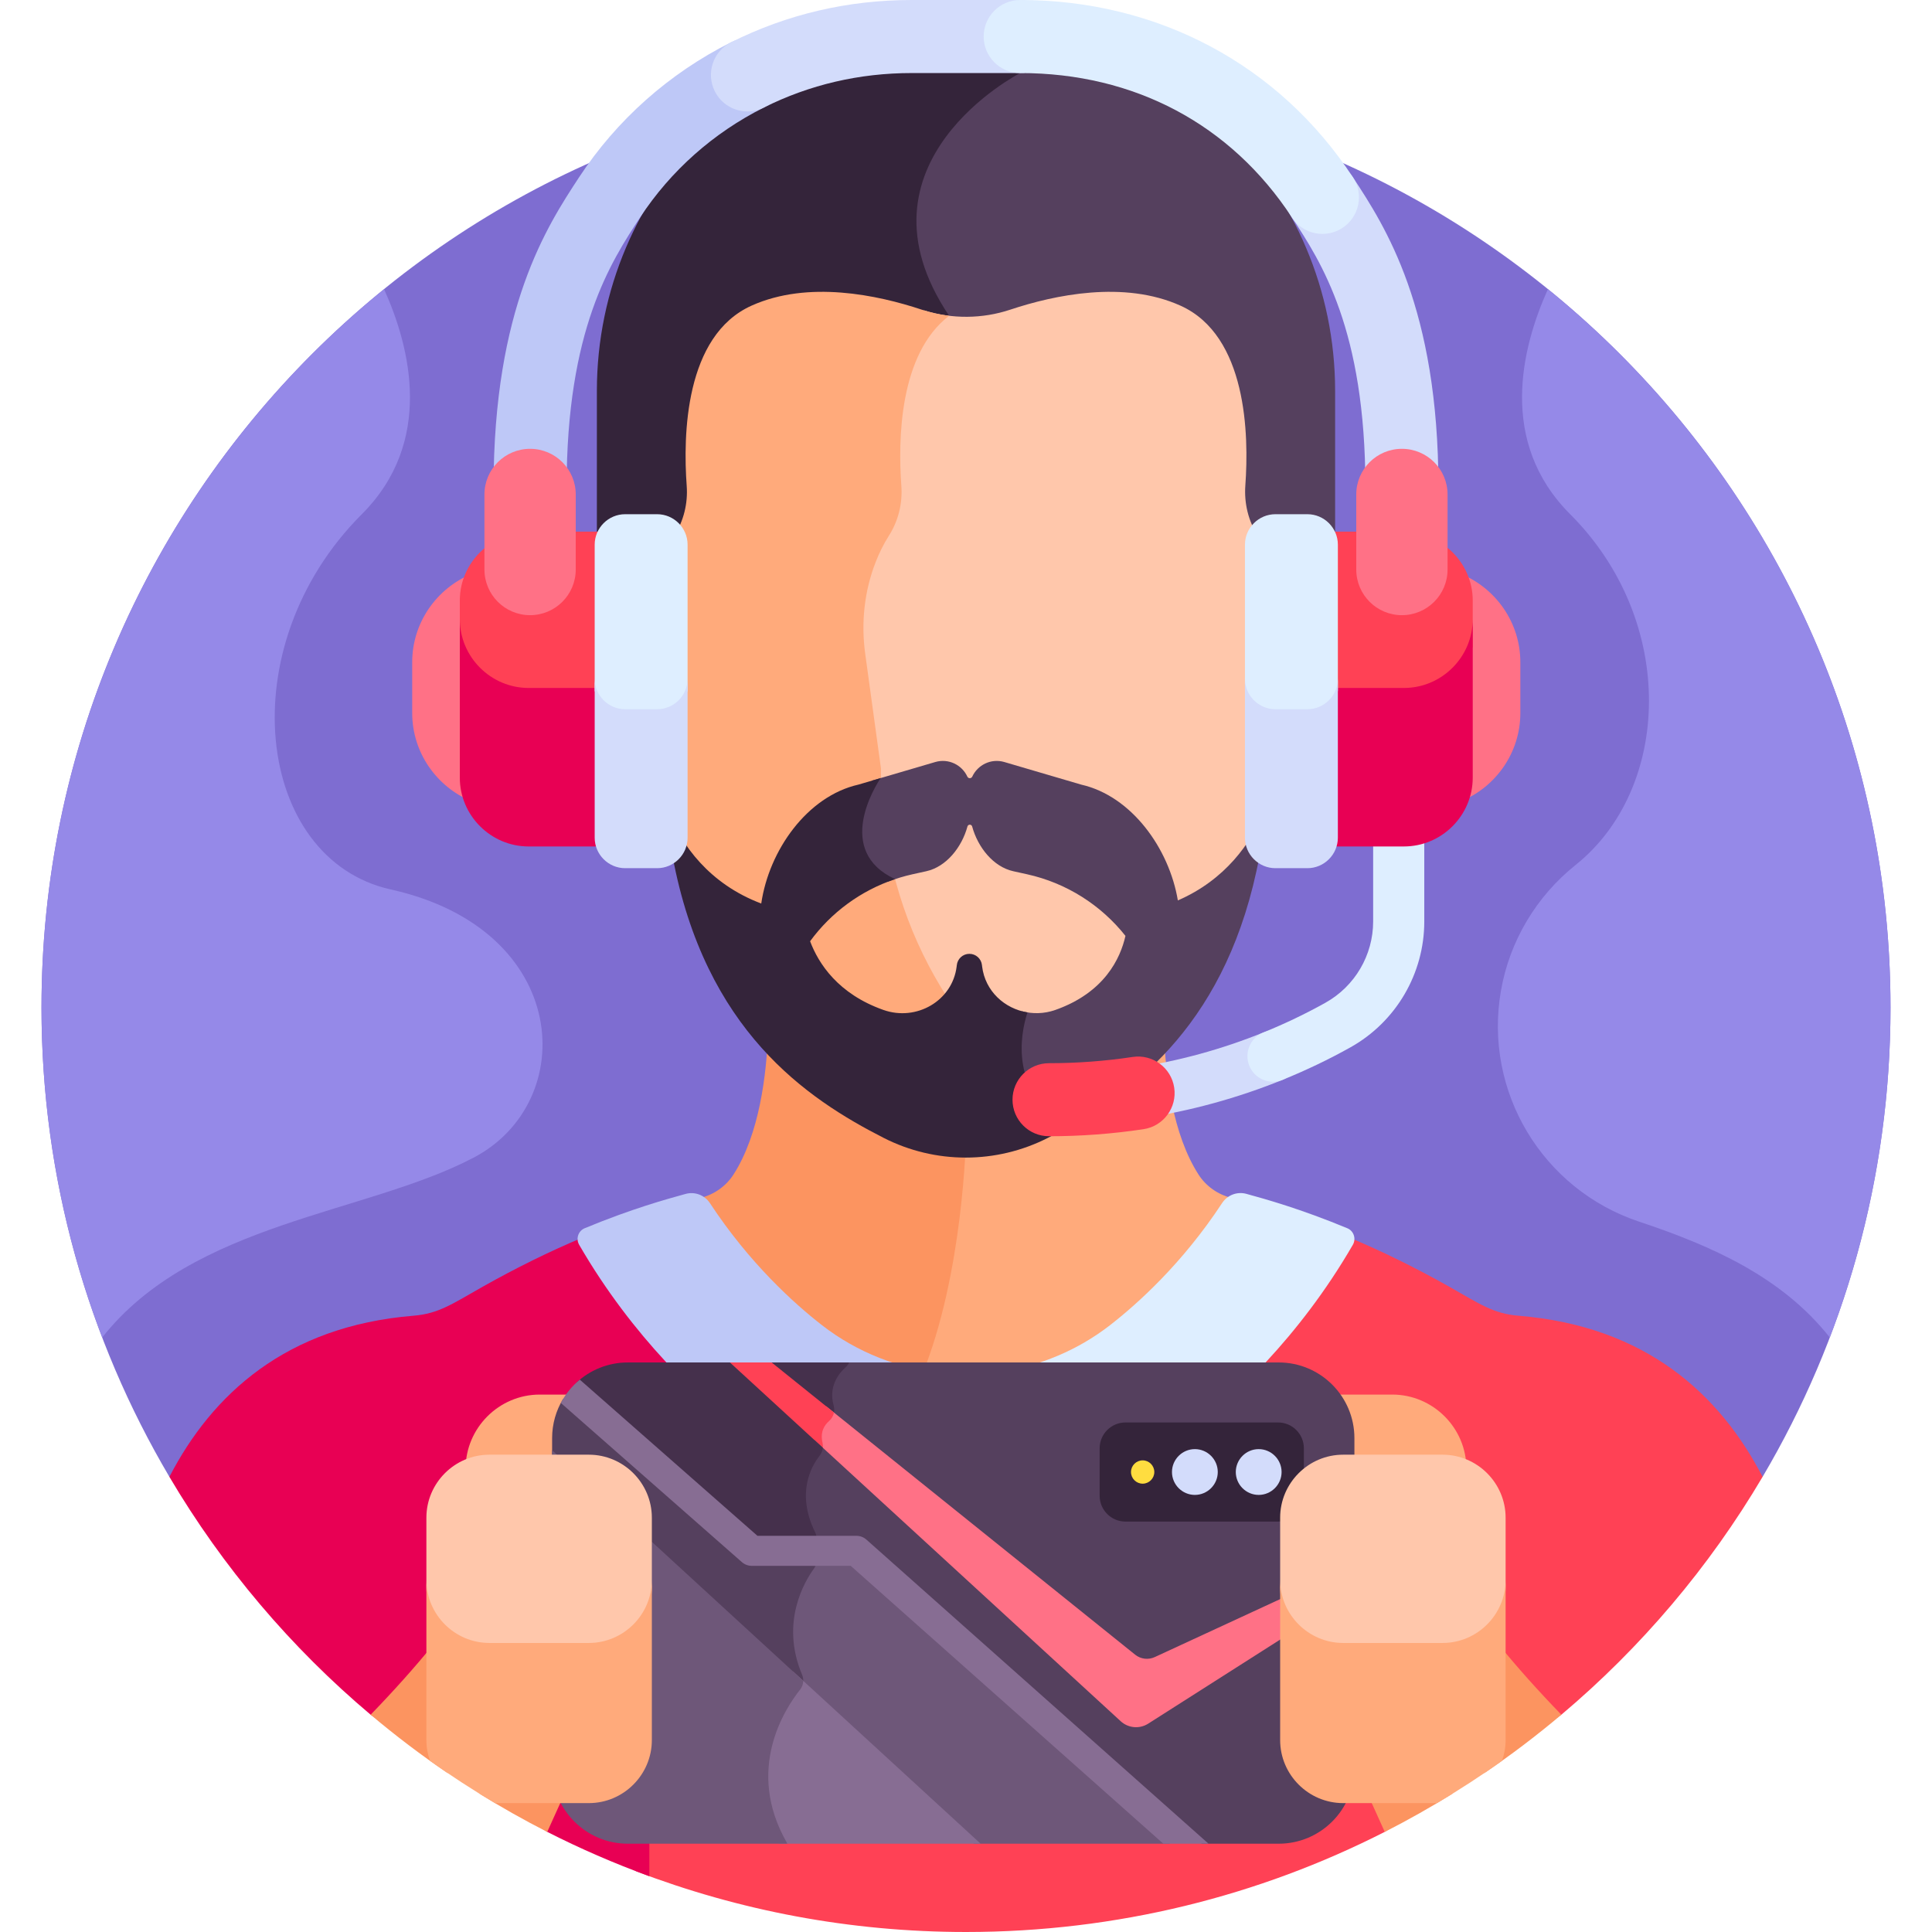<svg id="Layer_1" enable-background="new 0 0 512 512" height="512" viewBox="0 0 512 512" width="512" xmlns="http://www.w3.org/2000/svg"><g><path d="m467.106 391.377c21.528-36.46 33.896-78.972 33.896-124.379 0-135.311-109.691-245.002-245.002-245.002s-245.002 109.691-245.002 245.002c0 45.407 12.368 87.92 33.896 124.38z" fill="#7e6dd1"/><path d="m256.63 5.775 11.388 13.168c-5.23 3.059-21.092 13.561-25.517 30.683-2.89 11.18-.271 22.922 7.781 34.899 13.011 19.351 9.019 48.564 1.521 73.411h102.018v-54.348c.001-53.591-43.676-97.47-97.191-97.813z" fill="#55405e"/><path d="m251.528 83.689c-27.36-40.693 18.833-64.332 18.833-64.332l-11.721-13.553c-.877-.023-1.757-.037-2.639-.037-53.802 0-97.822 44.02-97.822 97.822v54.348h95.264c7.5-25.041 11.379-54.476-1.915-74.248z" fill="#34243a"/><path d="m326.268 317.438c-3.562-.903-6.683-3.101-8.665-6.195-6.831-10.665-8.755-26.323-9.15-37.789-5.298 6.171-10.858 11.332-16.171 15.458-10.352 8.038-23.125 12.404-36.282 12.404-.257 0-.513-.012-.769-.016-.354 8.294-2.347 40.031-12.575 63.024 18 3.826 37.295-.201 52.395-11.926 7.969-6.188 19.654-16.892 30.071-32.746.619-.943 1.548-1.575 2.578-1.837-.479-.124-.953-.255-1.432-.377z" fill="#ffaa7b"/><path d="m203.547 273.454c-.395 11.466-2.319 27.124-9.15 37.789-1.982 3.094-5.103 5.292-8.665 6.195-.488.124-.97.257-1.455.383 1.044.257 1.988.895 2.614 1.848 10.413 15.844 22.094 26.543 30.059 32.729 8.199 6.367 17.579 10.429 27.286 12.237 11.104-26.893 11.764-63.319 11.764-63.319-13.156 0-25.93-4.366-36.281-12.404-5.313-4.126-10.874-9.288-16.172-15.458z" fill="#fc9460"/><path d="m402.45 348.686c-6.769-.554-10.37-3.179-18.347-7.677-8.799-4.962-17.667-9.347-26.743-13.148.126.408.092.868-.143 1.274-14.504 25.069-32.768 41.314-42.364 48.767-26.971 20.944-62.41 25.465-93.019 13.85-21.925 21.925-52.311 45.95-52.679 46.24l-.571.45v57.468c27.152 10.38 56.613 16.09 87.416 16.09 39.973 0 77.704-9.582 111.034-26.562l46.738-31.016c21.128-17.808 39.207-39.12 53.334-63.044-11.304-21.823-30.905-39.933-64.656-42.692z" fill="#ff4155"/><path d="m172.084 439.168s30.598-24.125 52.785-46.323c-9.827-3.354-19.211-8.335-27.723-14.944-9.595-7.452-27.858-23.696-42.363-48.767-.235-.407-.269-.867-.143-1.274-9.076 3.801-17.944 8.187-26.743 13.148-7.977 4.498-11.578 7.124-18.347 7.677-33.751 2.759-53.352 20.869-64.657 42.692 14.126 23.924 32.205 45.235 53.332 63.043l46.741 31.017c8.747 4.456 17.804 8.388 27.118 11.785z" fill="#e80054"/><path d="m336.937 149.247c-.939-2.449-2.122-4.929-3.613-7.267-2.525-3.962-3.636-8.648-3.297-13.32.973-13.438.452-39.721-17.19-47.659-14.987-6.744-33.372-2.839-45.096 1.059-7.411 2.465-15.424 2.523-22.868.19-9.312 11.968-9.456 31.739-8.633 42.935.36 4.903-.847 9.809-3.497 13.967-1.527 2.396-2.749 4.933-3.727 7.443-3.17 8.145-4.094 16.977-2.907 25.626l4.411 32.13c0 46.191 24.657 77.587 45.631 93.874.884.687 1.792 1.338 2.709 1.973 4.771-1.994 9.291-4.605 13.421-7.812 19.831-15.399 43.144-45.084 43.144-88.758l4.17-30.372c1.113-8.099.27-16.369-2.658-24.009z" fill="#ffc7ab"/><g><path d="m276.603 292.384c-19.831-15.399-43.144-45.084-43.144-88.758l-4.171-30.379c-1.123-8.177-.249-16.528 2.748-24.229.924-2.374 2.079-4.772 3.524-7.038 2.506-3.932 3.647-8.57 3.307-13.206-.893-12.151-.586-34.992 12.662-45.085-2.459-.297-4.895-.84-7.268-1.629-11.725-3.898-30.109-7.803-45.096-1.059-17.692 7.96-18.166 34.371-17.181 47.774.341 4.636-.801 9.274-3.307 13.206-1.444 2.266-2.6 4.664-3.524 7.038-2.997 7.701-3.871 16.052-2.749 24.229l4.171 30.379c0 43.674 23.314 73.359 43.144 88.758 10.351 8.039 23.125 12.404 36.281 12.404 10.001 0 19.779-2.529 28.442-7.271-2.732-1.496-5.357-3.206-7.839-5.134z" fill="#ffaa7b"/></g><path d="m250.013 363.939c-11.664-1.135-22.899-5.546-32.143-12.725-7.315-5.68-19.216-16.377-29.726-32.368-1.397-2.125-3.996-3.124-6.448-2.446-5.163 1.427-14.115 3.872-26.735 9.087-1.722.712-2.41 2.786-1.477 4.398 14.374 24.844 32.273 41.071 42.742 49.2 15.403 11.961 34.306 19.026 53.786 20.237v-35.383z" fill="#bec8f7"/><path d="m357.039 325.487c-12.529-5.178-21.591-7.687-26.738-9.104-2.449-.674-5.039.324-6.433 2.446-10.513 16-22.42 26.703-29.737 32.385-8.404 6.526-18.453 10.762-28.974 12.333v35.531c18.354-1.747 36.051-8.681 50.618-19.993 10.469-8.129 28.368-24.356 42.742-49.2.932-1.613.244-3.686-1.478-4.398z" fill="#deeeff"/><g><path d="m140.48 147.884c-5.345 0-9.678-4.333-9.678-9.679v-9.102c0-47.558 14.177-69.185 22.648-82.106 9.974-15.212 23.909-27.591 40.3-35.799 4.78-2.394 10.595-.459 12.988 4.321 2.394 4.78.459 10.595-4.32 12.988-13.341 6.68-24.676 16.744-32.779 29.104-7.757 11.832-19.48 29.714-19.48 71.493v9.102c0 5.345-4.333 9.678-9.679 9.678z" fill="#bec8f7"/></g><g><path d="m371.52 147.884c-5.345 0-9.678-4.333-9.678-9.679v-9.102c0-41.779-11.723-59.661-19.48-71.493-2.931-4.47-1.682-10.47 2.788-13.401 4.469-2.931 10.47-1.683 13.401 2.788 8.471 12.921 22.648 34.548 22.648 82.106v9.102c0 5.346-4.333 9.679-9.679 9.679z" fill="#d3dcfb"/></g><g><path d="m198.091 29.533c-3.549 0-6.965-1.958-8.662-5.347-2.393-4.78-.458-10.594 4.321-12.988 14.84-7.43 30.953-11.198 47.89-11.198h28.721c5.345 0 9.679 4.333 9.679 9.679 0 5.345-4.333 9.679-9.679 9.679h-28.721c-13.901 0-27.098 3.078-39.223 9.15-1.391.695-2.87 1.025-4.326 1.025z" fill="#d3dcfb"/></g><g><path d="m350.465 61.984c-3.154 0-6.245-1.539-8.103-4.373-16.173-24.668-41.743-38.253-72.001-38.253-5.346 0-9.679-4.333-9.679-9.679 0-5.345 4.333-9.679 9.679-9.679 36.464 0 68.608 17.13 88.189 46.997 2.931 4.471 1.683 10.47-2.787 13.401-1.636 1.073-3.478 1.586-5.298 1.586z" fill="#deeeff"/></g><g><path d="m301.599 296.452c-3.296 0-6.186-2.409-6.691-5.767-.557-3.7 1.991-7.151 5.691-7.708 11.715-1.763 23.226-4.915 34.212-9.366 3.471-1.404 7.419.268 8.824 3.735 1.405 3.468-.267 7.418-3.735 8.823-11.972 4.851-24.517 8.285-37.284 10.207-.342.051-.682.076-1.017.076z" fill="#d3dcfb"/></g><g><path d="m337.357 286.666c-2.678 0-5.214-1.598-6.282-4.233-1.405-3.468.267-7.418 3.735-8.823 5.694-2.307 11.231-4.959 16.457-7.881 7.792-4.357 12.632-12.605 12.632-21.524v-26.487c0-3.742 3.033-6.775 6.775-6.775s6.775 3.033 6.775 6.775v26.487c0 13.821-7.498 26.6-19.569 33.35-5.717 3.197-11.767 6.094-17.982 8.613-.832.339-1.694.498-2.541.498z" fill="#deeeff"/></g><path d="m143.043 408.89h16.935c10.811 0 19.657-8.846 19.657-19.657 0-10.811-8.846-19.657-19.657-19.657h-16.935c-10.811 0-19.657 8.846-19.657 19.657 0 10.812 8.846 19.657 19.657 19.657z" fill="#ffaa7b"/><path d="m368.957 408.89h-16.935c-10.811 0-19.657-8.846-19.657-19.657 0-10.811 8.846-19.657 19.657-19.657h16.935c10.811 0 19.657 8.846 19.657 19.657 0 10.812-8.846 19.657-19.657 19.657z" fill="#ffaa7b"/><g><path d="m338.882 361.065h-115.944c-.208.459-.508.878-.894 1.226-1.922 1.73-4.624 5.19-3.216 10.186.167.592.192 1.197.096 1.776l81.879 65.825c1.518 1.22 3.597 1.475 5.364.658l52.766-24.394v-35.225c.001-11.057-8.994-20.052-20.051-20.052z" fill="#55405e"/><path d="m202.52 361.065 18.032 14.496c.525-.919.674-2.022.375-3.085-1.408-4.996 1.295-8.455 3.216-10.186.386-.348.686-.767.894-1.226h-22.517z" fill="#45304c"/><path d="m306.024 439.143c-1.716.793-3.732.546-5.205-.639l-81.962-65.891c.36 1.466-.101 3-1.252 3.989-1.248 1.072-2.393 2.879-1.723 5.747.078.332.103.667.097 1l81.02 74.388c2.005 1.84 4.996 2.103 7.29.641l54.646-34.819v-8.876z" fill="#ff7186"/><path d="m204.492 361.065h-12.785l26.012 23.883c.368-.805.466-1.716.26-2.598-.669-2.867.475-4.674 1.723-5.747.698-.599 1.137-1.401 1.3-2.264z" fill="#ff4155"/><path d="m291.419 396.406v-12.612c0-3.754 3.072-6.826 6.826-6.826h40.467c3.754 0 6.826 3.072 6.826 6.826v12.612c0 3.754-3.072 6.826-6.826 6.826h-40.467c-3.755 0-6.826-3.072-6.826-6.826z" fill="#34243a"/><path d="m304.288 456.786c-2.295 1.462-5.286 1.199-7.29-.641l-81.249-74.598c.032.26.067.522.132.802.279 1.196.009 2.447-.752 3.411-2.318 2.938-6.226 10.007-1.229 20.269.266.547.419 1.146.419 1.754v.419h12.644c.683 0 1.34.25 1.851.703l89.66 79.695h20.408c11.057 0 20.052-8.996 20.052-20.052v-46.581z" fill="#55405e"/><path d="m218.044 383.655-24.604-22.589h-27.073c-5.253 0-10.038 2.033-13.617 5.35l47.531 41.787h16.135v-.419c0-.608-.153-1.207-.419-1.754-4.997-10.262-1.089-17.331 1.229-20.269.486-.615.747-1.348.818-2.106z" fill="#45304c"/><path d="m225.904 413.773h-11.61c-.059.718-.302 1.406-.73 1.992-2.342 3.211-8.984 14.118-3.11 28.024.178.42.273.861.303 1.302l47.388 43.509h51.942z" fill="#6e5779"/><path d="m212.552 443.789c-5.874-13.907.767-24.814 3.11-28.024.428-.586.671-1.274.73-1.992h-17.16c-.677 0-1.331-.246-1.839-.693l-48.172-42.349c-1.843 3.031-2.905 6.587-2.905 10.387v4.809l66.284 60.858c.374-.95.362-2.025-.048-2.996z" fill="#55405e"/><path d="m210.1 442.896c.115.297.228.594.355.893.559 1.324.385 2.845-.511 3.969-4.144 5.204-14.548 21.272-3.552 40.513.062.109.105.219.162.328h53.325z" fill="#876d93"/><path d="m208.49 488.272c-10.996-19.241-.592-35.31 3.552-40.513.537-.674.809-1.491.825-2.322l-66.551-61.103v84.215c0 11.056 8.995 20.052 20.052 20.052h42.284c-.057-.11-.1-.22-.162-.329z" fill="#6e5779"/><path d="m305.905 390.1c0 1.699-1.39 3.089-3.089 3.089-1.699 0-3.089-1.39-3.089-3.089 0-1.699 1.39-3.089 3.089-3.089 1.699 0 3.089 1.39 3.089 3.089z" fill="#ffdd40"/><path d="m320.27 488.6-90.663-80.587c-.728-.647-1.669-1.005-2.644-1.005h-26.231l-47.076-41.387c-2.062 1.695-3.778 3.794-5.033 6.172l47.981 42.182c.726.638 1.66.991 2.627.991h26.219l82.84 73.633h11.98z" fill="#876d93"/><g fill="#d3dcfb"><path d="m327.497 390.1c0-3.338 2.731-6.069 6.069-6.069 3.337 0 6.068 2.731 6.068 6.068 0 3.338-2.731 6.068-6.068 6.068-3.338.001-6.069-2.729-6.069-6.067z"/><path d="m310.586 390.1c0-3.338 2.731-6.069 6.068-6.069 3.338 0 6.068 2.731 6.068 6.068 0 3.338-2.731 6.068-6.068 6.068-3.338.001-6.068-2.729-6.068-6.067z"/></g></g><g fill="#fc9460"><path d="m380.508 475.927h-17.847l4.317 9.548c6.18-3.146 12.203-6.554 18.066-10.195-1.444.411-2.963.647-4.536.647z"/><path d="m126.954 475.28c5.864 3.641 11.886 7.049 18.067 10.195l4.318-9.548h-17.847c-1.574 0-3.092-.236-4.538-.647z"/><path d="m413.778 454.418c-6.081-6.281-11.738-12.589-16.573-18.56v23.372c0 4.079-1.488 7.824-3.941 10.733 7.117-4.823 13.958-10.02 20.514-15.545z"/><path d="m98.222 454.418c6.556 5.525 13.397 10.722 20.514 15.545-2.453-2.908-3.941-6.653-3.941-10.733v-23.372c-4.836 5.971-10.493 12.279-16.573 18.56z"/></g><path d="m156.05 385.507h-26.356c-9.183 0-16.697 7.514-16.697 16.697v18.5c0 9.184 7.514 16.697 16.697 16.697h26.356c9.183 0 16.697-7.514 16.697-16.697v-18.5c0-9.183-7.514-16.697-16.697-16.697z" fill="#ffc7ab"/><path d="m382.306 385.507h-26.356c-9.183 0-16.697 7.514-16.697 16.697v18.5c0 9.184 7.514 16.697 16.697 16.697h26.356c9.183 0 16.697-7.514 16.697-16.697v-18.5c0-9.183-7.514-16.697-16.697-16.697z" fill="#ffc7ab"/><path d="m156.05 435.401h-26.356c-9.183 0-16.697-7.514-16.697-16.697v42.441c0 1.924.347 3.768.953 5.491 5.571 3.971 11.323 7.703 17.227 11.206h24.873c9.183 0 16.697-7.514 16.697-16.697v-42.441c0 9.184-7.514 16.697-16.697 16.697z" fill="#ffaa7b"/><path d="m382.306 435.401h-26.356c-9.183 0-16.697-7.514-16.697-16.697v42.441c0 9.183 7.514 16.697 16.697 16.697h24.873c5.904-3.503 11.656-7.234 17.227-11.206.606-1.724.953-3.567.953-5.491v-42.441c0 9.184-7.514 16.697-16.697 16.697z" fill="#ffaa7b"/><path d="m103.554 235.715c-35.789-7.96-42.889-64.223-7.667-99.446 19.138-19.138 12.915-44.079 5.896-59.638-55.38 44.919-90.785 113.503-90.785 190.366 0 30.814 5.701 60.291 16.09 87.451 24.138-30.599 69.931-32.696 98.457-47.675 28.05-14.729 25.966-60.391-21.991-71.058z" fill="#9589e8"/><path d="m410.216 76.632c-7.019 15.559-13.242 40.5 5.896 59.638 28.508 28.507 26.686 72.765 1.466 92.929-10.445 8.351-17.521 20.193-19.814 33.369-4.636 26.646 10.95 52.623 36.608 61.178 19.062 6.355 37.81 14.568 50.54 30.704 10.388-27.161 16.09-56.638 16.09-87.451 0-76.864-35.405-145.448-90.786-190.367z" fill="#9589e8"/><path d="m312.145 238.624c-2.319-13.828-12.296-27.674-25.616-30.694l-20.359-5.982c-3.539-1.039-7.083.776-8.508 3.858-.26.563-1.047.563-1.307.001-1.425-3.083-4.969-4.898-8.508-3.859l-16.632 4.886c-1.929 3.277-5.6 10.76-3.697 17.705 1.058 3.864 3.662 6.931 7.738 9.144 2.128-.82 4.328-1.495 6.592-1.995l3.637-.803c5.3-1.17 9.399-6.345 10.902-11.857.172-.633 1.072-.633 1.245 0 1.503 5.513 5.601 10.688 10.902 11.857l3.637.803c10.452 2.308 19.61 8.156 26.088 16.331-1.341 5.962-5.546 15.022-18.578 19.627-2.989 1.056-6.065 1.089-8.872.336-1.388 4.353-2.866 12.052.388 19.882 1.931 4.647 5.236 8.629 9.875 11.92 19.882-10.656 44.528-29.154 52.717-72.975.712-3.812 1.074-7.688 1.074-11.567-3.298 8.139-10.154 17.932-22.718 23.382z" fill="#55405e"/><path d="m272.288 268.298c-6.068-.981-11.211-5.635-12.014-12.165-.014-.118-.028-.236-.041-.356-.184-1.698-1.605-3.002-3.334-3.002-1.73 0-3.151 1.304-3.335 3.002-.013.12-.027.238-.041.356-1.12 9.102-10.662 14.602-19.406 11.512-12.031-4.251-17.206-12.302-19.431-18.205 5.587-7.642 13.439-13.424 22.523-16.459-16.152-7.504-5.152-24.81-3.826-26.783l-5.893 1.732c-13.583 3.08-23.696 17.417-25.751 31.513-13.897-5.24-21.131-15.636-24.6-24.2v.004c0 3.873.361 7.744 1.072 11.551 8.648 46.353 35.605 64.374 55.982 74.758 13.643 6.953 29.825 6.958 43.47.011 1.592-.81 3.227-1.674 4.889-2.587-14.735-10.008-12.307-24.329-10.264-30.682z" fill="#34243a"/><g><path d="m278.005 301.116c-5.345 0-9.679-4.333-9.679-9.679s4.333-9.679 9.679-9.679c7.418 0 14.874-.556 22.162-1.653 5.288-.796 10.215 2.845 11.011 8.13.795 5.286-2.845 10.216-8.13 11.011-8.239 1.241-16.664 1.87-25.043 1.87z" fill="#ff4155"/></g><g><path d="m387.219 152.119c.72 1.955 1.134 4.055 1.134 6.252v47.71c0 2.197-.414 4.297-1.134 6.251 9.183-3.799 15.688-12.862 15.688-23.376v-13.462c0-10.512-6.505-19.576-15.688-23.375z" fill="#ff7186"/><path d="m352.628 184.229h19.087c8.519 0 15.804-5.36 18.573-12.802v-12.296c0-10.031-8.373-18.24-18.607-18.24h-19.859c.511 1.049.806 2.217.806 3.451z" fill="#ff4155"/><g><path d="m372.049 182.318h-18.676v38.927c0 1.088-.221 2.126-.615 3.076h19.292c10.031 0 18.239-8.208 18.239-18.239v-42.003c-.001 10.03-8.208 18.239-18.24 18.239z" fill="#e80054"/></g><path d="m337.778 188.374h8.92c3.53 0 6.572-2.183 7.851-5.264v-38.767c0-4.44-3.633-8.073-8.073-8.073h-8.476c-4.44 0-8.073 3.633-8.073 8.073v38.767c1.279 3.081 4.321 5.264 7.851 5.264z" fill="#deeeff"/><path d="m346.475 187.95h-8.475c-4.44 0-8.073-3.633-8.073-8.073v42.128c0 4.44 3.633 8.073 8.073 8.073h8.475c4.44 0 8.073-3.633 8.073-8.073v-42.128c0 4.441-3.633 8.073-8.073 8.073z" fill="#d3dcfb"/></g><g><path d="m124.927 152.119c-.72 1.955-1.134 4.055-1.134 6.252v47.71c0 2.197.414 4.297 1.134 6.251-9.183-3.799-15.688-12.862-15.688-23.376v-13.462c-.001-10.512 6.505-19.576 15.688-23.375z" fill="#ff7186"/><path d="m159.517 184.229h-19.087c-8.519 0-15.804-5.36-18.573-12.802v-12.296c0-10.031 8.373-18.24 18.607-18.24h19.859c-.511 1.049-.806 2.217-.806 3.451z" fill="#ff4155"/><g><path d="m140.096 182.318h18.676v38.927c0 1.088.221 2.126.615 3.076h-19.292c-10.031 0-18.239-8.208-18.239-18.239v-42.003c.001 10.03 8.209 18.239 18.24 18.239z" fill="#e80054"/></g><path d="m174.368 188.374h-8.919c-3.53 0-6.572-2.183-7.851-5.264v-38.767c0-4.44 3.633-8.073 8.073-8.073h8.475c4.44 0 8.073 3.633 8.073 8.073v38.767c-1.279 3.081-4.321 5.264-7.851 5.264z" fill="#deeeff"/><path d="m165.671 187.95h8.475c4.44 0 8.073-3.633 8.073-8.073v42.128c0 4.44-3.633 8.073-8.073 8.073h-8.475c-4.44 0-8.073-3.633-8.073-8.073v-42.128c0 4.441 3.633 8.073 8.073 8.073z" fill="#d3dcfb"/></g><g><path d="m140.48 163.027c-6.682 0-12.098-5.416-12.098-12.098v-19.889c0-6.682 5.416-12.098 12.098-12.098s12.098 5.416 12.098 12.098v19.889c0 6.681-5.416 12.098-12.098 12.098z" fill="#ff7186"/></g><g><path d="m371.52 163.027c-6.682 0-12.098-5.416-12.098-12.098v-19.889c0-6.682 5.416-12.098 12.098-12.098s12.098 5.416 12.098 12.098v19.889c0 6.681-5.416 12.098-12.098 12.098z" fill="#ff7186"/></g></g></svg>